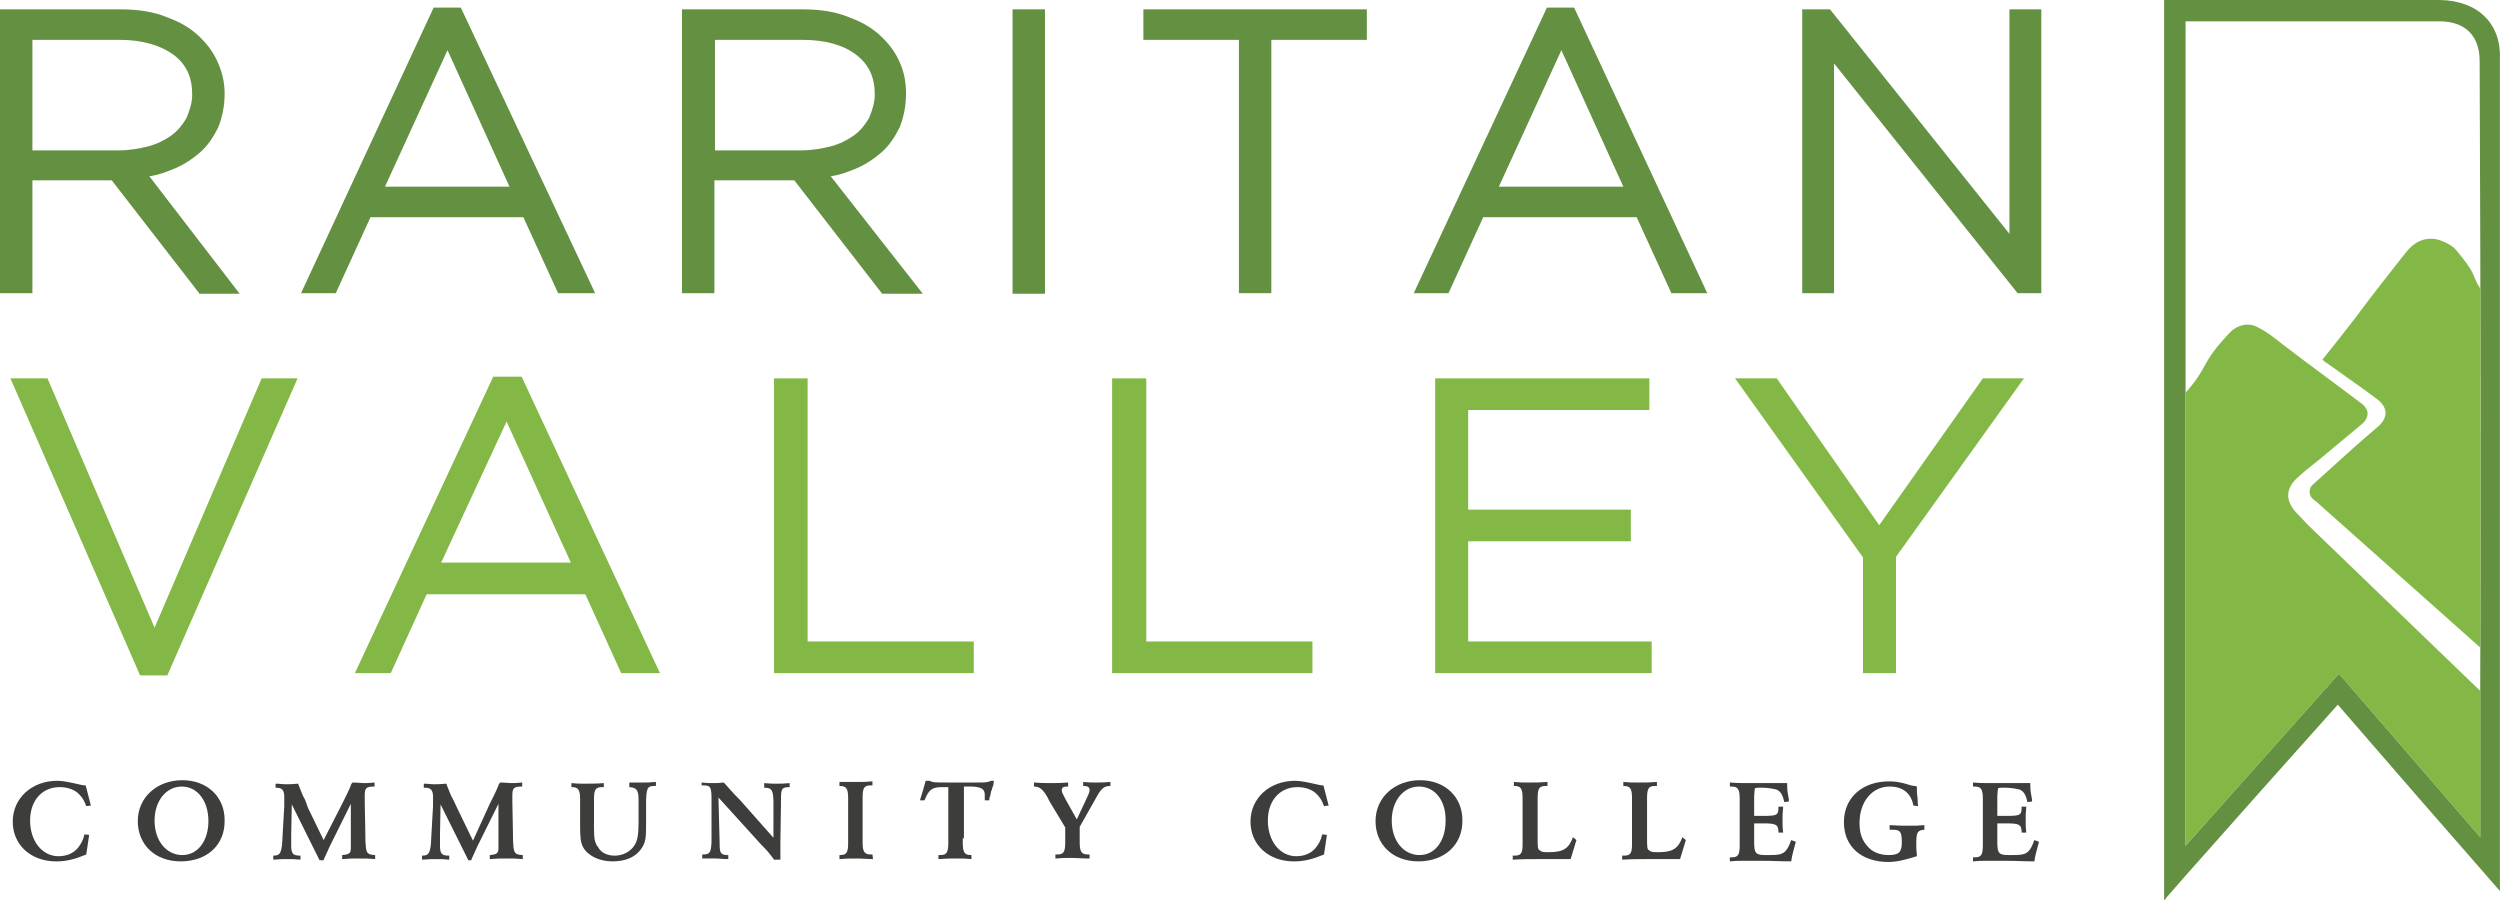 <?xml version="1.0" encoding="utf-8"?>
<!-- Generator: Adobe Illustrator 16.0.0, SVG Export Plug-In . SVG Version: 6.00 Build 0)  -->
<!DOCTYPE svg PUBLIC "-//W3C//DTD SVG 1.1//EN" "http://www.w3.org/Graphics/SVG/1.1/DTD/svg11.dtd">
<svg version="1.1" id="Layer_1" xmlns="http://www.w3.org/2000/svg" xmlns:xlink="http://www.w3.org/1999/xlink" x="0px" y="0px"
	 width="252.081px" height="90.771px" viewBox="0 0 252.081 90.771" enable-background="new 0 0 252.081 90.771"
	 xml:space="preserve">
<g>
	<path fill="#649042" d="M11.908,15.165c1.11,0,2.102-0.175,3.036-0.406c0.875-0.233,1.693-0.639,2.335-1.104
		c0.642-0.464,1.109-1.044,1.518-1.74c0.292-0.697,0.583-1.51,0.583-2.38c0-1.742-0.583-3.02-1.868-4.007
		c-1.284-0.928-3.093-1.509-5.429-1.509H3.269v11.146H11.908z M20.081,29.561l-8.814-11.378H3.269v11.378H0V0.942h12.142
		c1.751,0,3.386,0.232,4.729,0.813c1.342,0.464,2.568,1.22,3.444,2.147c0.7,0.697,1.284,1.51,1.692,2.496
		c0.409,0.93,0.643,1.975,0.643,3.02c0,1.276-0.234,2.38-0.643,3.425c-0.467,0.928-1.05,1.857-1.868,2.554
		c-0.817,0.697-1.692,1.277-2.743,1.684c-0.701,0.291-1.518,0.581-2.335,0.696l9.106,11.843h-4.086V29.561z"/>
	<path fill="#649042" d="M51.371,18.821L45.124,5.063l-6.304,13.758H51.371z M56.273,29.561l-3.502-7.662H37.359l-3.502,7.662
		h-3.502L43.724,0.768h2.743l13.543,28.793H56.273z"/>
	<path fill="#649042" d="M163.684,18.821l-6.246-13.758l-6.305,13.758H163.684z M168.529,29.561l-3.502-7.662h-15.47l-3.502,7.662
		h-3.503l13.427-28.793h2.743l13.426,28.793H168.529z"/>
	<path fill="#649042" d="M80.732,15.165c1.11,0,2.102-0.175,3.036-0.406c0.875-0.233,1.693-0.639,2.335-1.104
		c0.642-0.464,1.109-1.044,1.518-1.74c0.291-0.697,0.583-1.51,0.583-2.38c0-1.742-0.583-3.02-1.868-4.007
		c-1.284-0.985-3.093-1.509-5.429-1.509h-8.814v11.146H80.732z M88.905,29.561l-8.814-11.378h-8.056v11.378h-3.269V0.942h12.141
		c1.752,0,3.386,0.232,4.729,0.813c1.343,0.464,2.568,1.22,3.444,2.147c0.7,0.696,1.284,1.51,1.693,2.496
		c0.409,0.93,0.584,1.975,0.584,3.02c0,1.276-0.234,2.38-0.642,3.425c-0.468,0.928-1.052,1.857-1.868,2.554
		c-0.818,0.697-1.693,1.277-2.744,1.684c-0.7,0.291-1.518,0.581-2.335,0.696l9.282,11.843h-4.145V29.561z"/>
	<rect x="102.098" y="0.942" fill="#649042" width="3.269" height="28.676"/>
	<polygon fill="#649042" points="124.922,29.561 124.922,4.019 115.291,4.019 115.291,0.942 137.823,0.942 137.823,4.019 
		128.191,4.019 128.191,29.561 	"/>
	<polygon fill="#649042" points="203.437,29.561 184.932,6.398 184.932,29.561 181.722,29.561 181.722,0.942 184.523,0.942 
		202.619,23.582 202.619,0.942 205.831,0.942 205.831,29.561 	"/>
	<polygon fill="#84B846" points="14.127,68.105 1.051,38.151 4.787,38.151 15.586,63.287 26.385,38.151 30.005,38.151 
		16.871,68.105 	"/>
	<path fill="#84B846" d="M57.559,56.728l-6.48-14.222l-6.596,14.222H57.559z M62.636,67.873l-3.619-7.953H43.022l-3.62,7.953h-3.619
		l13.952-29.895h2.86l13.952,29.895H62.636z"/>
	<polygon fill="#84B846" points="78.047,67.873 78.047,38.151 81.434,38.151 81.434,64.681 98.187,64.681 98.187,67.873 	"/>
	<polygon fill="#84B846" points="112.138,67.873 112.138,38.151 115.583,38.151 115.583,64.681 132.336,64.681 132.336,67.873 	"/>
	<polygon fill="#84B846" points="144.712,67.873 144.712,38.151 166.31,38.151 166.31,41.344 148.039,41.344 148.039,51.388 
		164.442,51.388 164.442,54.58 148.039,54.58 148.039,64.681 166.544,64.681 166.544,67.873 	"/>
	<polygon fill="#84B846" points="187.851,67.873 187.851,56.205 174.95,38.151 179.153,38.151 189.485,52.955 199.934,38.151 
		204.079,38.151 191.178,56.147 191.178,67.873 	"/>
	<path fill="#3D3D3C" d="M9.165,81.225l-0.467,0.058c-0.234-0.58-0.292-0.695-0.583-1.045c-0.468-0.58-1.227-0.871-2.102-0.871
		c-1.751,0-2.978,1.336-2.978,3.368c0,2.089,1.227,3.599,2.861,3.599c0.817,0,1.518-0.29,1.985-0.87
		c0.292-0.407,0.466-0.64,0.642-1.336l0.467,0.059l-0.292,1.973c-1.109,0.465-1.985,0.697-3.035,0.697
		c-2.569,0-4.379-1.684-4.379-4.005c0-2.38,1.927-4.122,4.495-4.122c0.642,0,1.343,0.174,2.394,0.406
		c0.291,0.058,0.291,0.058,0.466,0.058L9.165,81.225z"/>
	<path fill="#3D3D3C" d="M18.33,79.31c-1.576,0-2.744,1.451-2.744,3.424c0,2.09,1.226,3.484,2.802,3.484
		c1.576,0,2.627-1.452,2.627-3.426C21.015,80.761,19.906,79.31,18.33,79.31 M18.213,86.855c-2.569,0-4.32-1.683-4.32-4.063
		c0-2.38,1.926-4.122,4.495-4.122c2.511,0,4.262,1.684,4.262,4.007C22.708,85.173,20.899,86.855,18.213,86.855"/>
	<path fill="#3D3D3C" d="M34.5,81.051c0.409-0.813,0.642-1.277,0.876-1.858c0-0.058,0.058-0.174,0.175-0.29
		c0.583,0,0.817,0.059,1.109,0.059s0.584,0,1.109-0.059v0.406h-0.059c-0.816,0-0.933,0.175-0.933,0.929v0.581l0.058,3.077
		c0,1.451,0.059,1.973,0.292,2.147c0.059,0.058,0.292,0.174,0.7,0.174v0.406c-0.641-0.059-0.933-0.059-1.576-0.059
		c-0.7,0-1.05,0-1.751,0.059v-0.406c0.701-0.059,0.876-0.174,0.876-0.696v-0.407v-0.58v-3.482l-2.102,4.237l-0.292,0.639
		l-0.292,0.638l-0.058,0.175h-0.409l-2.801-5.631l-0.059,3.076v0.581v0.464c0,0.871,0.175,1.045,0.934,1.045v0.406
		c-0.583-0.058-0.817-0.058-1.284-0.058c-0.467,0-0.701,0-1.459,0.058v-0.406c0.7,0,0.875-0.231,0.933-1.915l0.175-3.077v-0.929
		c0-0.697-0.233-0.929-0.816-0.929h-0.059v-0.406c0.467,0,0.642,0.058,1.051,0.058c0.292,0,0.584,0,1.225-0.058l0.059,0.174
		l0.233,0.581c0.059,0.174,0.175,0.464,0.409,0.871l0.292,0.812l1.576,3.251L34.5,81.051z"/>
	<path fill="#3D3D3C" d="M49.385,81.051c0.409-0.813,0.642-1.277,0.876-1.858c0-0.058,0.058-0.174,0.174-0.29
		c0.584,0,0.818,0.059,1.11,0.059s0.584,0,1.109-0.059v0.406h-0.059c-0.816,0-0.933,0.175-0.933,0.929v0.581l0.058,3.077
		c0,1.451,0.059,1.973,0.292,2.147c0.059,0.058,0.291,0.174,0.7,0.174v0.406c-0.641-0.059-0.933-0.059-1.576-0.059
		c-0.701,0-1.05,0-1.751,0.059v-0.406c0.701-0.059,0.876-0.174,0.876-0.696v-0.407v-0.58v-3.482l-2.102,4.237l-0.292,0.639
		l-0.292,0.638l-0.058,0.175h-0.292l-2.802-5.631l-0.058,3.076v0.581v0.464c0,0.871,0.175,1.045,0.934,1.045v0.406
		c-0.584-0.058-0.817-0.058-1.284-0.058c-0.468,0-0.701,0-1.46,0.058v-0.406c0.7,0,0.876-0.231,0.934-1.915l0.175-3.077v-0.929
		c0-0.697-0.233-0.929-0.817-0.929h-0.116v-0.406c0.466,0,0.641,0.058,1.05,0.058c0.292,0,0.584,0,1.226-0.058l0.058,0.174
		l0.234,0.581c0.058,0.174,0.175,0.464,0.408,0.871l0.409,0.87l1.576,3.251L49.385,81.051z"/>
	<path fill="#3D3D3C" d="M63.396,78.902h0.409h1.05c0.409,0,0.643,0,1.284-0.058v0.406h-0.174c-0.701,0-0.818,0.232-0.818,1.916
		v1.683c0,0.581,0,1.278-0.058,1.684c-0.059,0.406-0.234,0.813-0.467,1.104c-0.584,0.812-1.576,1.219-2.86,1.219
		c-1.343,0-2.511-0.581-2.978-1.451c-0.233-0.465-0.291-0.929-0.291-2.206v-2.206v-0.406c0-0.93-0.175-1.219-0.818-1.219h-0.058
		v-0.406c0.584,0.058,0.701,0.058,1.342,0.058c0.701,0,1.227,0,1.927-0.058v0.406h-0.176c-0.641,0-0.816,0.232-0.816,1.219v0.465
		v2.38c0,1.045,0.058,1.567,0.408,1.974c0.292,0.58,0.934,0.87,1.693,0.87c0.817,0,1.576-0.406,1.985-1.045
		c0.291-0.464,0.408-1.045,0.408-2.321v-1.51v-0.697c0-1.045-0.175-1.276-0.934-1.334v-0.465H63.396z"/>
	<path fill="#3D3D3C" d="M72.56,84.882c0,1.103,0.058,1.277,0.701,1.335h0.175v0.407c-0.642,0-0.876-0.06-1.285-0.06h-0.875h-0.467
		v-0.405h0.058c0.701,0,0.818-0.175,0.876-1.22v-0.464v-3.832c0-1.219-0.058-1.451-0.817-1.451H70.75v-0.29
		c0.468,0.059,0.701,0.059,1.109,0.059c0.467,0,0.643,0,1.11-0.059l0.175,0.175l0.409,0.464l0.583,0.639l0.409,0.406l3.444,3.89
		v-3.483c0-1.336-0.175-1.567-0.934-1.567v-0.464c0.583,0.058,0.817,0.058,1.284,0.058c0.467,0,0.701,0,1.284-0.058v0.407
		c-0.817,0-0.875,0.173-0.875,1.275v0.465l-0.058,3.715v0.696v0.872v0.289h-0.643c-0.467-0.638-0.642-0.87-1.342-1.567l-4.262-4.701
		L72.56,84.882z"/>
	<path fill="#3D3D3C" d="M88.03,86.623c-0.701,0-0.934-0.058-1.693-0.058c-0.642,0-0.934,0-1.693,0.058v-0.406h0.059
		c0.641,0,0.817-0.231,0.817-1.22v-0.464V81.05v-0.581c0-0.928-0.176-1.218-0.817-1.218h-0.059v-0.405h0.468h1.342
		c0.467,0,0.817,0,1.518-0.06v0.407h-0.176c-0.642,0-0.816,0.231-0.816,1.219v0.58v3.483v0.465c0,0.929,0.174,1.218,0.816,1.218
		h0.176L88.03,86.623z"/>
	<path fill="#3D3D3C" d="M97.078,84.533v0.464c0,0.93,0.175,1.22,0.818,1.22h0.058v0.406c-0.642-0.058-0.818-0.058-1.46-0.058
		s-1.05,0-1.868,0.058v-0.406h0.175c0.643,0,0.818-0.232,0.818-1.22v-0.464v-5.166h-0.643c-0.933,0-1.342,0.232-1.751,1.335h-0.467
		c0.234-0.696,0.467-1.566,0.584-1.974h0.409c0.292,0.174,0.467,0.174,1.868,0.174h2.86c0.876,0,1.051,0,1.46-0.174h0.291
		c-0.058,0.174-0.058,0.291-0.058,0.407c-0.176,0.406-0.176,0.638-0.233,0.638c-0.059,0.232-0.059,0.464-0.175,0.697v0.231h-0.468
		v-0.291v-0.29c0-0.579-0.408-0.813-1.517-0.813h-0.584v5.225H97.078z"/>
	<path fill="#3D3D3C" d="M109.395,80.876c0.292-0.638,0.467-0.929,0.467-1.219c0-0.291-0.175-0.407-0.642-0.407v-0.405
		c0.584,0.058,0.817,0.058,1.284,0.058c0.467,0,0.701,0,1.46-0.058v0.405c-0.643,0-0.935,0.232-1.519,1.336l-1.576,2.786v1.104
		v0.464c0,0.929,0.176,1.219,0.818,1.219h0.175v0.407c-0.817,0-1.226-0.06-1.868-0.06c-0.642,0-0.876,0-1.576,0.06v-0.407h0.175
		c0.642,0,0.817-0.231,0.817-1.219v-0.406v-1.103l-1.576-2.612l-0.233-0.464c-0.468-0.813-0.818-1.045-1.343-1.045v-0.407
		c0.7,0.058,1.051,0.058,1.693,0.058c0.583,0,0.934,0,1.751-0.058v0.407c-0.467,0-0.642,0.057-0.642,0.405
		c0,0.175,0.175,0.465,0.409,0.93l1.108,1.974L109.395,80.876z"/>
	<path fill="#3D3D3C" d="M133.971,81.225l-0.467,0.058c-0.234-0.58-0.292-0.695-0.583-1.045c-0.468-0.58-1.227-0.871-2.102-0.871
		c-1.751,0-2.978,1.336-2.978,3.368c0,2.089,1.227,3.599,2.861,3.599c0.817,0,1.518-0.29,1.985-0.87
		c0.292-0.407,0.466-0.64,0.642-1.336l0.467,0.059l-0.292,1.973c-1.109,0.465-1.985,0.697-3.035,0.697
		c-2.569,0-4.379-1.684-4.379-4.005c0-2.38,1.927-4.122,4.495-4.122c0.642,0,1.343,0.174,2.394,0.406
		c0.291,0.058,0.291,0.058,0.466,0.058L133.971,81.225z"/>
	<path fill="#3D3D3C" d="M143.077,79.31c-1.576,0-2.744,1.451-2.744,3.424c0,2.09,1.227,3.484,2.803,3.484
		c1.576,0,2.626-1.452,2.626-3.426C145.821,80.761,144.712,79.31,143.077,79.31 M143.019,86.855c-2.569,0-4.32-1.683-4.32-4.063
		c0-2.38,1.926-4.122,4.495-4.122c2.51,0,4.262,1.684,4.262,4.007C147.514,85.173,145.646,86.855,143.019,86.855"/>
	<path fill="#3D3D3C" d="M158.955,84.707l-0.584,1.916h-1.284h-1.459h-0.234c-0.934,0-1.985,0-2.86,0.059v-0.407h0.175
		c0.642,0,0.817-0.231,0.817-1.102v-0.466v-3.599V80.47c0-0.928-0.175-1.219-0.817-1.219h-0.059v-0.406
		c0.584,0.058,0.818,0.058,1.519,0.058c0.816,0,1.108,0,1.868-0.058v0.406h-0.176c-0.642,0-0.817,0.232-0.817,1.219v0.464v3.484
		c0,1.103,0,1.219,0.233,1.335c0.176,0.174,0.409,0.174,0.935,0.174c1.459,0,1.984-0.406,2.393-1.509L158.955,84.707z"/>
	<path fill="#3D3D3C" d="M169.988,84.707l-0.584,1.916h-1.284h-1.459h-0.234c-0.933,0-1.985,0-2.86,0.059v-0.407h0.175
		c0.642,0,0.817-0.231,0.817-1.102v-0.466v-3.599V80.47c0-0.928-0.175-1.219-0.817-1.219h-0.059v-0.406
		c0.584,0.058,0.818,0.058,1.519,0.058c0.816,0,1.108,0,1.868-0.058v0.406h-0.176c-0.642,0-0.817,0.232-0.817,1.219v0.464v3.484
		c0,1.103,0,1.219,0.233,1.335c0.176,0.174,0.409,0.174,0.935,0.174c1.459,0,1.984-0.406,2.393-1.509L169.988,84.707z"/>
	<path fill="#3D3D3C" d="M179.795,81.398c-0.058,0.581-0.058,0.813-0.058,1.335c0,0.464,0,0.697,0.058,1.22h-0.467
		c0-0.813-0.234-0.929-1.518-0.929h-0.933v1.915c0,1.104,0.174,1.277,1.108,1.277h0.584c0.642,0,1.051-0.058,1.343-0.29
		s0.467-0.581,0.7-1.219l0.467,0.174c-0.175,0.639-0.409,1.451-0.467,1.974c-1.051,0-1.751-0.059-3.035-0.059h-1.576
		c-0.818,0-1.052,0-1.576,0.059v-0.407h0.175c0.641,0,0.817-0.231,0.817-1.219v-0.464v-3.599v-0.639c0-0.929-0.176-1.22-0.817-1.22
		h-0.175v-0.406c0.641,0.059,0.875,0.059,1.868,0.059h0.816h1.344h1.751v0.231c0,0.64,0.058,0.696,0.175,1.452v0.173l-0.467,0.06
		c-0.175-0.813-0.409-1.104-0.818-1.277c-0.292-0.059-0.817-0.175-1.459-0.175c-0.584,0-0.701,0-0.701,0.175
		c0,0.057-0.058,0.405-0.058,0.696v1.973h0.876c1.459,0,1.576-0.057,1.576-0.928h0.467V81.398z"/>
	<path fill="#3D3D3C" d="M192.93,81.225c-0.234-1.277-1.109-1.915-2.394-1.915c-1.751,0-3.035,1.509-3.035,3.657
		c0,1.044,0.234,1.741,0.817,2.38c0.467,0.58,1.285,0.87,2.102,0.87c1.051,0,1.343-0.29,1.343-1.277
		c0-1.103-0.175-1.276-0.935-1.276h-0.292v-0.465c0.818,0.059,1.285,0.059,1.985,0.059c0.701,0,0.876,0,1.518-0.059v0.465
		c-0.7,0.058-0.817,0.231-0.817,1.451c0,0.232,0,0.639,0.058,1.044v0.175c-0.934,0.29-1.926,0.581-2.86,0.581
		c-2.744,0-4.495-1.567-4.495-4.007c0-2.495,1.868-4.12,4.553-4.12c0.642,0,1.11,0.058,2.218,0.405
		c0.234,0.059,0.409,0.059,0.409,0.059s0.059,0,0.175,0.059c0,0.289,0,0.696,0.059,1.045l0.058,0.928L192.93,81.225z"/>
	<path fill="#3D3D3C" d="M204.313,81.398c-0.058,0.581-0.058,0.813-0.058,1.335c0,0.464,0,0.697,0.058,1.22h-0.467
		c0-0.813-0.234-0.929-1.518-0.929h-0.933v1.915c0,1.104,0.174,1.277,1.108,1.277h0.584c0.642,0,1.051-0.058,1.343-0.29
		s0.467-0.581,0.701-1.219l0.466,0.174c-0.175,0.639-0.409,1.451-0.466,1.974c-1.052,0-1.752-0.059-3.036-0.059h-1.576
		c-0.818,0-1.051,0-1.576,0.059v-0.407h0.175c0.641,0,0.817-0.231,0.817-1.219v-0.464v-3.599v-0.639c0-0.929-0.176-1.22-0.817-1.22
		h-0.175v-0.406c0.641,0.059,0.875,0.059,1.868,0.059h0.816h1.344h1.751v0.231c0,0.64,0.058,0.696,0.175,1.452v0.173l-0.467,0.06
		c-0.175-0.813-0.409-1.104-0.818-1.277c-0.291-0.059-0.817-0.175-1.459-0.175c-0.584,0-0.701,0-0.701,0.175
		c0,0.057-0.058,0.405-0.058,0.696v1.973h0.876c1.459,0,1.576-0.057,1.576-0.928h0.467V81.398z"/>
	<path fill="#649042" d="M250.086,70.298v14.106l-14.244-16.486l-15.468,17.356V2.148h14.418h11.15c2.627,0,4.086,1.451,4.086,4.006
		C250.146,36.397,250.146,46.092,250.086,70.298 M246,0h-26.094h-1.692v90.771c0.08,0,0.148-0.118,0.215-0.246l1.825-2.09
		c5.129-5.784,10.229-11.536,15.473-17.382c5.37,6.211,10.803,12.464,16.348,18.791c0-1.331-0.003-1.551-0.003-2.073V6.037
		C252.247,2.38,249.854,0.059,246,0"/>
	<path fill="#84B846" d="M250.105,29.123c-0.955-1.48-0.203-1.228-2.46-3.93c-0.409-0.465-1.227-0.871-1.868-1.045
		c-1.344-0.29-2.395,0.29-3.21,1.335c-1.694,2.148-3.388,4.296-5.021,6.501c-1.109,1.452-2.219,2.846-3.386,4.296
		c0.175,0.06,0.233,0.232,0.409,0.291c1.692,1.22,3.386,2.381,5.02,3.6c1.227,0.87,1.284,1.974,0.059,2.96
		c-0.804,0.682-1.594,1.377-2.386,2.073l-3.967,3.581l-0.184,0.165l-0.128,0.195l-0.006,0.011l-0.072,0.214
		c-0.068,0.314,0.014,0.655,0.26,0.896l0.006,0.006l0.082,0.068c0.105,0.082,0.181,0.16,0.328,0.264l16.518,14.698
		C250.129,51.42,250.136,42.169,250.105,29.123"/>
	<path fill="#84B846" d="M249.214,68.824l-16.426-15.823c-0.405-0.43-0.81-0.854-1.206-1.268c-1.227-1.277-1.11-2.555,0.175-3.657
		c0.875-0.813,1.868-1.51,2.802-2.321c1.226-1.045,2.337-1.918,3.563-2.963c0.814-0.694,0.815-1.506-0.052-2.143l-3.508-2.623
		c-1.437-1.064-2.871-2.135-4.323-3.244c-0.817-0.638-1.576-1.275-2.51-1.74c-0.934-0.58-2.101-0.291-2.802,0.405
		c-3.175,3.317-2.093,3.388-4.553,6.148v45.69l15.469-17.356l14.244,16.484V70.31c0-0.222,0.001-0.433,0.001-0.652
		C249.833,69.414,249.538,69.133,249.214,68.824"/>
</g>
</svg>
